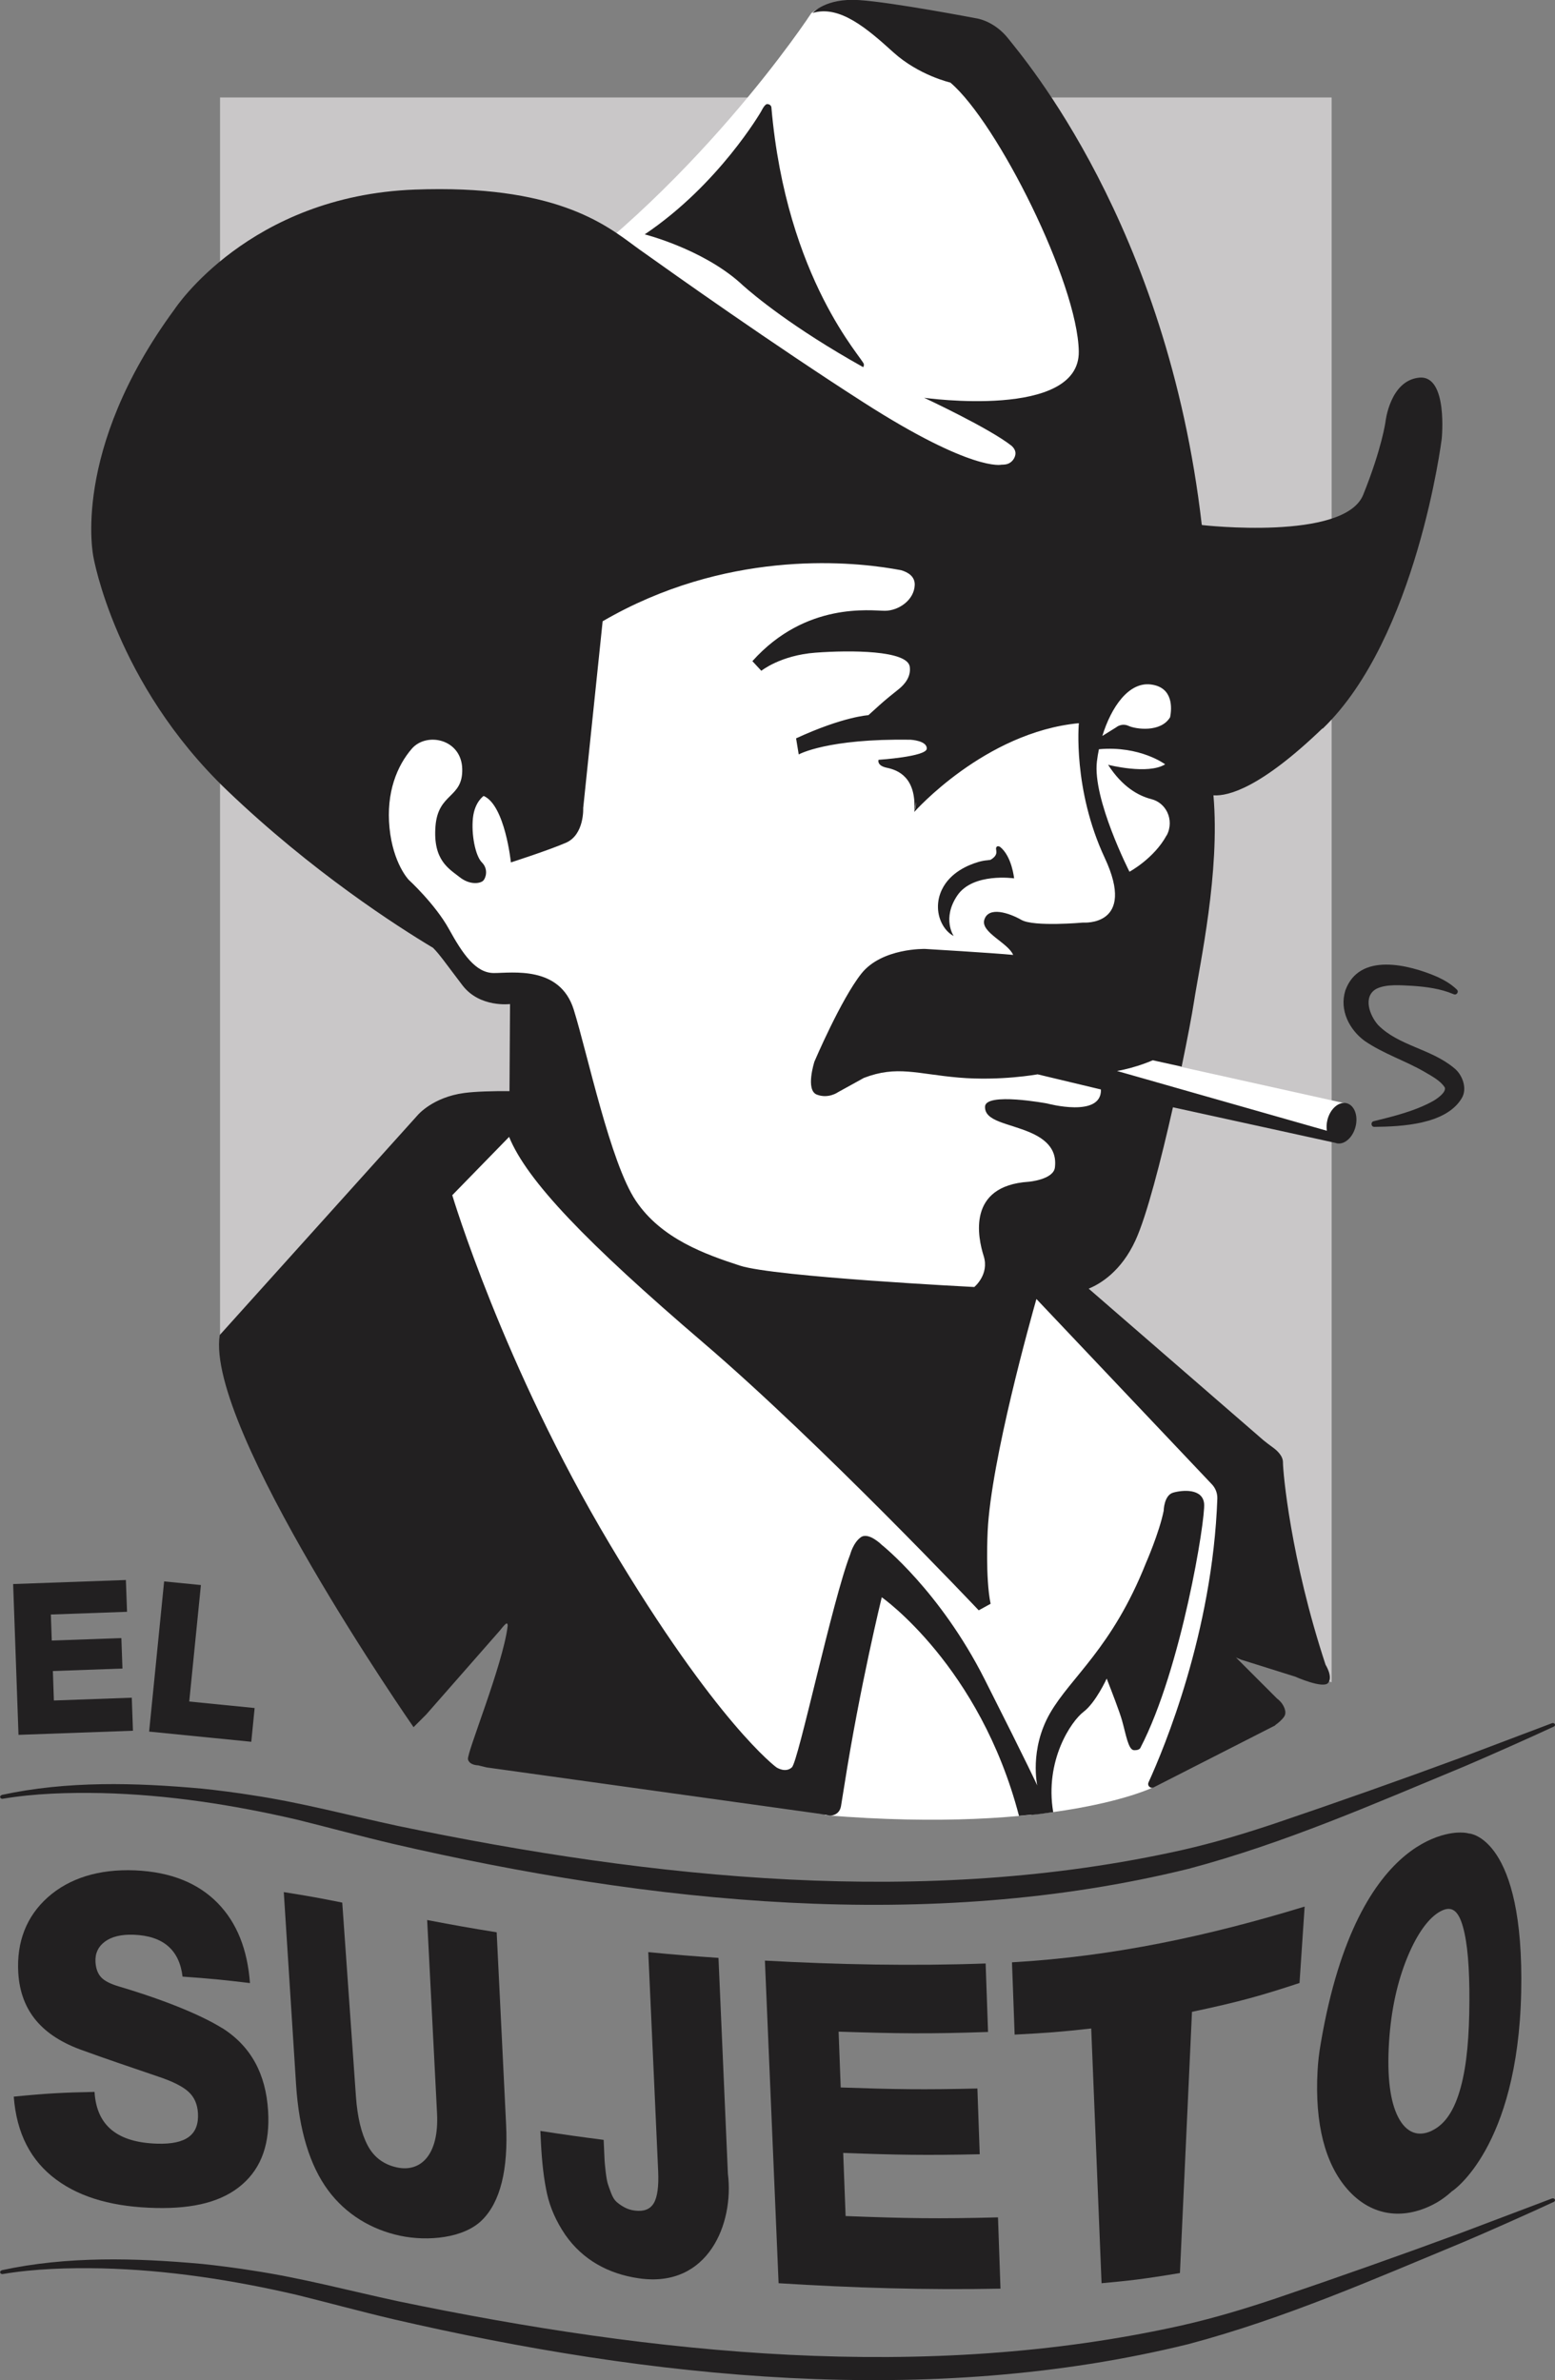 <?xml version="1.0" encoding="UTF-8"?> <svg xmlns="http://www.w3.org/2000/svg" id="Capa_2" data-name="Capa 2" viewBox="0 0 200 306.17"><rect x="0" y="0" width="200" height="306.17" fill="#808080" stroke="none"/><defs><style> .cls-1 { fill: #c9c7c8; } .cls-2 { fill: #222021; } .cls-3 { fill: #fff; } </style></defs><g id="INFO"><g><polygon class="cls-1" points="171.27 216.4 171.27 12.54 28.3 12.54 28.3 171.76 171.27 216.4"></polygon><g><g><path class="cls-3" d="M103,229.62s-.47,1.05-.05,2.62l.8-.22,2.42,1.49c29.86,2.43,42.08-3.56,42.08-3.56l2.43-2.48.11.35c1.01-2.11,8.24-17.96,8.03-37.39l-24.25-24.56s-1.91-1.91-3.29,2.14-5.74,24.02-5.74,24.02c0,0-.99,6.81-.61,9.18,0,0-21.09-20.35-23.9-23.1-2.8-2.75-24.22-20.73-24.22-20.73,0,0-9.41-10.17-10.17-13.46h-1.76l-9.26,9.26s6.12,24.86,20.12,48.5c14,23.64,23.78,29.38,23.78,29.38,0,0,1.46,1.26,3.47-1.43Z"></path><path class="cls-3" d="M104.35,1.69s-15.22,23.34-38.02,38.18l73.31,30.29s5.84-8.35,3.56-28c-2.28-19.65-17.84-34.43-17.84-34.43l-13.86-6.43s-4.4-1.83-7.14.38Z"></path><path class="cls-3" d="M56.92,92.43s-6.54-.92-7.92,6.54c-1.38,7.46-.11,11.71,2.64,15.67,2.75,3.96,5.51,6.25,7.11,9.12,1.61,2.87,3.44,3.21,7.57,3.33,4.13.11,5.62,2.41,5.97,5.62.34,3.21.92,21.11,16.18,30.07,15.26,8.95,39.02,4.7,39.02,4.7,0,0,3.09-1.72,2.75-5.62-.34-3.9,1.26-5.97,5.4-5.97s3.21-8.38,3.21-8.38c0,0,6.31-1.26,5.28-6.31-1.03-5.05-15.15-5.97-15.15-5.97l-16.87-.11s-1.42-7.57,6.23-8.34c7.65-.77,14.84,1.07,16.98-1.53,2.14-2.6,8.87-3.21,13.46-9.49s4.59-18.67,4.59-18.67c0,0,1.99-10.56-5.51-11.32-7.5-.77-9.03,2.91-9.03,2.91,0,0-8.87.51-15.3,6.73,0,0-.24-4.84-6.58-4.07l4.05-13.14s3.29-7.96-6.43-9.41c-9.72-1.45-30.03.23-40.58,9.18l-2.3,22.03s.04,4.01-1.95,4.23-5.13-4.68-5.13-4.68c0,0-1.76-6.66-7.73-7.11Z"></path><path class="cls-3" d="M173.08,141.95l-21.23-4.72-.37-.65-3.53-.83s-3.07,1.29-5.65,1.61c0,0-.17.55.75.86l28.52,7.85,1.52-4.12Z"></path></g><path class="cls-2" d="M128.6,108.93s-.34-.22-.47.1c-.13.32.43.89-.74,1.58-.11.02-.24.04-.37.05-.4.03-.8.11-1.18.22-1.27.37-3.63,1.33-4.7,3.57-.71,1.47-.68,3.22.16,4.62.31.51.74,1.01,1.36,1.34,0,0-1.54-2.25.47-5.22,2.02-2.97,7.3-2.2,7.3-2.2,0,0-.28-2.86-1.83-4.07Z"></path><path class="cls-2" d="M95.19,36.38s0,0,.02.02c.12.11.24.22.36.33,1.34,1.19,6.32,5.4,15.45,10.5.05-.05.09-.16.09-.37,0-.65-9.98-10.82-11.9-33.09,0,0-.08-.38-.54-.38-.33,0-.76.92-.76.92,0,0-5.43,9.41-14.99,15.84,0,0,7.33,1.84,12.27,6.23h0Z"></path><path class="cls-2" d="M170.13,93.72c12.09-11.63,15.3-37.26,15.3-37.26,0,0,.84-8.26-2.91-7.88-3.75.38-4.32,5.66-4.32,5.66,0,0-.46,3.44-2.87,9.41-2.41,5.97-20.66,3.9-20.66,3.9l-.1-.03c-4.45-38.67-23.04-60.18-24.86-62.52-1.84-2.35-4.13-2.64-4.13-2.64,0,0-10.79-2.07-15.09-2.35-4.3-.29-5.97,1.66-5.97,1.66,3.48-1.07,7.08,2.07,10.37,5.05,3.29,2.98,7.34,3.9,7.34,3.9,6.04,5.13,16.37,25.78,16.52,34.58.15,8.8-19.89,5.97-19.89,5.97,0,0,8.4,3.91,11.26,6.19.25.23.57.64.47,1.14v.02c-.13.62-.62,1.12-1.24,1.22-.2.03-.39.04-.55.04,0,0-3.75.95-17.71-8-11.75-7.53-24.56-16.63-28.33-19.32-.35-.24-.71-.5-1.1-.79h0c-3.87-2.86-10.37-7.96-28.33-7.28-21.34.8-30.87,15.38-30.87,15.38-13.43,18.25-10.44,31.9-10.44,31.9,0,0,2.79,16.22,17.17,29.99,10.96,10.5,21.92,17.52,26.51,20.27,0,0,0,0,0,0,.86.86,1.56,1.91,3.78,4.82,2.22,2.91,6.12,2.41,6.12,2.41l-.07,11.2c-2.14-.01-4.31.04-5.82.24-4.05.54-5.97,2.83-5.97,2.83l-25.48,28.31c-1.84,11.93,24.93,50.44,24.93,50.44l1.63-1.63,9.49-10.82s.75-.99.89-.89.09.36.09.36c-.61,4.97-5.29,16.35-5.1,17.12.19.77,1.3.77,1.3.77l1.11.27,42.57,5.93h0s0,0,0,0l.24.03s.02,0,.03.01l1.32.23s1.2.03,1.41-1.24l.42-2.6c1.99-12.7,4.82-24.25,4.82-24.25,0,0,12.62,8.83,17.65,28.12,0,0,.9-.08,1.62-.16,0,.01,0,.02.01.03.68-.05,1.91-.22,2.77-.35-1.12-6.65,2.32-11.7,3.9-12.9,1.58-1.2,2.98-4.28,2.98-4.28.68,1.74,1.66,4.28,1.97,5.38.5,1.76.8,3.79,1.53,3.83.73.04.84-.31.84-.31,5.28-10.17,8.38-29.41,8.19-31.4-.19-1.99-2.79-1.76-3.98-1.42-1.19.34-1.22,2.33-1.22,2.33-.57,2.83-2.3,6.77-2.3,6.77-4.36,10.94-9.64,14.61-12.32,19.28-2.68,4.67-1.64,9.29-1.64,9.29,0,0-1.03-2.3-6.77-13.66-5.74-11.36-13.23-17.29-13.23-17.29,0,0-1.68-1.68-2.68-.99-.99.69-1.38,2.22-1.38,2.22-2.29,5.89-6.66,26.62-7.5,27.39-.84.77-1.99,0-1.99,0,0,0-7.65-5.58-21.42-28.69-13.77-23.1-20.27-44.91-20.27-44.91l7.31-7.5c2.29,5.62,9.87,13.54,25.02,26.51,15.15,12.97,35.38,34.39,35.38,34.39l1.53-.84c-.69-3.29-.38-9.33-.38-9.33.43-9.14,5.59-27.47,6.27-29.88l22.56,23.83c.34.36.57.8.66,1.27.04.19.06.39.05.6-.62,17.19-6.85,32.1-8.85,36.48-.07.16-.06.31.01.44.12.21.4.34.66.2l15.59-7.95.06-.07c.31-.22.85-.65,1.14-1.1.42-.66-.25-1.59-.25-1.59h0c-.26-.41-.67-.7-.67-.7l-5.29-5.29.67.28,6.94,2.18s3.61,1.61,4.25.8c.63-.8-.34-2.33-.34-2.33-4.51-13.69-5.48-24.78-5.48-26.04,0-.84-.77-1.53-1.28-1.9-.41-.3-.82-.6-1.22-.93l-22.49-19.51c1.47-.6,4.18-2.2,6.02-6.21,1.44-3.12,3.29-10.33,4.82-17.12l20.86,4.57h0c.05,0,.1.04.15.05.99.26,2.1-.68,2.47-2.1.37-1.42-.13-2.78-1.13-3.04-.99-.26-2.1.68-2.47,2.1-.13.5-.15,1-.08,1.44l-19.27-5.49-3.85-1.1-3.87-1.1c2.58-.46,4.59-1.38,4.59-1.38l3.72.82c.74-3.57,1.32-6.62,1.58-8.31.78-5.01,3.37-16.7,2.51-26.59,1.95.13,6.12-1.01,14.01-8.6ZM139.3,118.68s-6.31.57-7.92-.34c-1.61-.92-4.25-1.78-4.78-.02-.49,1.62,3.05,2.95,3.71,4.52-2.55-.25-11.33-.77-11.33-.77,0,0-5.55-.15-8.19,3.17-2.64,3.33-6.04,11.32-6.04,11.32,0,0-1.19,3.67.31,4.25,1.49.57,2.72-.31,2.72-.31l3.33-1.84c4.25-1.64,6.85-.5,12.2-.04,5.36.46,10.14-.42,10.14-.42l8.15,1.95c.11,3.71-6.92,1.8-6.92,1.8,0,0-7.96-1.49-7.99.42-.04,1.91,3.02,2.1,5.85,3.33,2.83,1.22,3.33,2.91,3.14,4.48-.19,1.57-3.37,1.84-3.37,1.84-7.98.52-6.54,7.19-5.79,9.56.75,2.37-1.21,3.98-1.21,3.98,0,0-25.7-1.3-30.14-2.75-4.44-1.45-10.1-3.44-13.39-8.34-3.29-4.9-6.22-18.92-7.99-24.6-1.78-5.68-7.92-4.7-10.27-4.7s-4.02-2.47-5.79-5.68c-1.78-3.21-5.16-6.31-5.16-6.31,0,0-2.01-2.07-2.47-6.66-.46-4.59.98-8.03,2.87-10.21,1.89-2.18,6.37-1.26,6.48,2.58.11,3.84-3.1,3.04-3.44,7.4-.34,4.36,1.72,5.45,3.1,6.54,1.38,1.09,2.7.8,3.04.46.34-.34.69-1.49-.17-2.35-.86-.86-1.38-3.67-1.15-5.74.23-2.07,1.38-2.81,1.38-2.81,2.75,1.2,3.5,8.55,3.5,8.55,0,0,4.65-1.49,7.06-2.52,2.41-1.03,2.24-4.48,2.24-4.48l2.5-24.02c15.65-9.11,31.31-7.76,37.31-6.76h0c.4.07.76.13,1.08.19.81.24,1.78.75,1.75,1.89-.06,1.95-2.07,3.33-3.84,3.33s-10.16-1.2-17.04,6.48l1.15,1.24s2.45-1.99,6.96-2.33c4.51-.34,11.82-.31,12.13,1.8.19,1.31-.69,2.3-1.38,2.86-.84.67-1.68,1.34-2.48,2.06l-1.46,1.32s-3.21.17-9.3,2.98l.34,2.07s3.67-2.07,14.4-1.89c0,0,2.12.11,2.07,1.15-.06,1.03-6.2,1.43-6.2,1.43,0,0-.29.75,1.09,1.03,1.38.29,3.82,1.2,3.5,5.68l.23-1.31c-.02.43-.09.87-.23,1.31,0,0,9.07-10.27,21.17-11.42,0,0-.8,8.49,3.33,17.33,4.13,8.84-2.75,8.32-2.75,8.32ZM150.05,107.45c-1.61,2.98-4.78,4.69-4.78,4.69,0,0-4.76-9.35-4.19-14.17.06-.53.15-1.06.26-1.59,5.29-.48,8.52,1.94,8.52,1.94-2.22,1.38-7.34.06-7.34.06,1.84,2.87,3.93,4,5.57,4.42.94.24,1.64.87,2.03,1.66.44.91.46,2.02-.06,3ZM150.51,92.24c-1.19,2.03-4.44,1.56-5.35,1.14-.92-.42-1.61.19-1.61.19l-1.77,1.1c1.14-3.72,3.4-6.98,6.24-6.62,2.9.36,2.7,3.08,2.48,4.2Z"></path><g><path class="cls-2" d="M16.33,207.34l-9.79.35.12,3.35,8.95-.32.14,3.92-8.95.32.13,3.79,10.02-.36.15,4.25-14.72.53-.69-19.4,14.5-.52.15,4.09Z"></path><path class="cls-2" d="M32.32,224.06l-13.14-1.31,1.93-19.32,4.73.47-1.5,14.98,8.41.84-.43,4.34Z"></path></g><g><g><path class="cls-2" d="M28.58,260.9c-2.19-1.37-6.43-3.32-13.2-5.34-1.13-.33-1.92-.72-2.36-1.19-.44-.47-.69-1.13-.74-1.99-.06-1.09.34-1.97,1.21-2.61.86-.64,2.09-.94,3.65-.89,3.89.13,5.93,1.99,6.34,5.39,3.61.25,5.36.43,8.67.83-.32-4.31-1.67-7.75-4.15-10.29-2.48-2.53-5.96-4.01-10.65-4.21-4.65-.19-8.46,1.02-11.21,3.47-2.74,2.45-4.02,5.74-3.79,9.7.3,4.99,3.14,8.19,8.35,10.01,2.81,1.03,6.06,2.12,9.65,3.35,1.88.62,3.18,1.29,3.91,1.97.74.68,1.13,1.59,1.2,2.72.16,2.8-1.52,4.05-5.24,3.94-5.02-.15-7.8-2.24-8.06-6.66-4.09.08-6.18.19-10.39.61.36,4.75,2.2,8.26,5.46,10.67,3.26,2.42,7.62,3.54,12.83,3.65,4.93.11,8.58-.83,11.1-3.03,2.53-2.21,3.58-5.34,3.32-9.48-.29-4.68-2.16-8.27-5.91-10.64Z"></path><path class="cls-2" d="M63.89,248.57c-3.59-.58-5.38-.9-8.95-1.58.42,8.28.85,16.57,1.27,24.85.28,5.42-2.14,7.61-5.13,6.98-1.7-.36-2.98-1.3-3.79-2.83-.81-1.53-1.32-3.62-1.51-6.29-.59-8.32-1.17-16.63-1.76-24.95-2.76-.56-4.28-.84-7.52-1.35.53,8.25,1.05,16.51,1.58,24.76.38,5.92,1.79,10.43,4.1,13.57,2.31,3.14,5.64,5.1,9.27,5.87,3.56.76,8.21.32,10.55-2.01,2.35-2.33,3.38-6.47,3.09-12.36-.4-8.22-.81-16.45-1.21-24.67Z"></path><path class="cls-2" d="M92.41,251.86c-3.51-.24-5.41-.39-9.03-.74.42,9.39.84,18.77,1.27,28.16.09,1.97-.1,3.35-.56,4.13-.46.78-1.26,1.1-2.41.96-.51-.06-.97-.2-1.38-.43-.41-.22-.74-.46-1.01-.7-.27-.24-.5-.62-.69-1.13-.2-.51-.34-.92-.44-1.24-.09-.32-.18-.82-.26-1.5-.08-.68-.12-1.16-.14-1.43-.03-.63-.04-.94-.07-1.57-.02-.44-.03-.66-.05-1.1-3.26-.42-4.89-.65-8.14-1.15.03.58.04.87.07,1.45.13,2.62.39,4.83.79,6.64.4,1.8,1.18,3.56,2.34,5.27,2.24,3.21,5.52,5.03,9.47,5.6,8.91,1.3,12.26-7.04,11.45-13.45-.4-9.26-.81-18.51-1.21-27.77Z"></path><path class="cls-2" d="M108.76,285.07c-.12-3.25-.18-4.87-.31-8.12,6.98.26,10.61.32,17.56.17-.12-3.38-.18-5.07-.3-8.46-6.95.17-10.57.11-17.58-.13-.11-2.87-.16-4.31-.27-7.18,7.69.25,11.68.3,19.22.04-.12-3.53-.19-5.29-.31-8.81-9.46.34-18.94.15-28.39-.37.59,13.83,1.18,27.67,1.76,41.5,9.5.6,19.02.89,28.54.7-.13-3.67-.19-5.5-.32-9.17-7.74.2-11.82.13-19.61-.17Z"></path><path class="cls-2" d="M130.51,261.73c4.07-.21,6.06-.36,9.84-.79.44,10.92.89,21.85,1.33,32.77,3.44-.32,5.03-.47,10.08-1.31.52-11.2,1.04-22.4,1.55-33.6,6.14-1.3,8.91-2.09,13.83-3.71.26-3.93.4-5.9.66-9.83-12.34,3.77-24.58,6.42-37.64,7.17.13,3.72.2,5.58.34,9.3Z"></path><path class="cls-2" d="M188.98,235.87h0c-.33-.09-.65-.13-.97-.13h0s-13.32-1.2-18.13,27.07h0c-.22,1.23-.36,2.43-.42,3.59-.37,6.81.97,11.94,3.83,15.21,2.86,3.27,6.71,3.99,10.6,2.19,1.09-.5,2.05-1.17,2.91-1.97v.02s8.41-5.52,8.85-25.52c.44-19.99-6.67-20.47-6.67-20.47ZM184.17,274.09c-1.76.84-3.29.28-4.33-1.72-1.04-2-1.46-5.19-1.19-9.6.26-4.28,1.11-7.96,2.38-11.03,1.27-3.07,2.75-5.06,4.22-5.86,1.47-.8,2.32-.11,2.91,1.98.59,2.09.85,5.28.83,9.54-.02,4.52-.32,8.19-1.11,11.09-.78,2.9-1.97,4.76-3.71,5.59Z"></path></g><path class="cls-2" d="M.21,292.04c8.43-1.83,17.21-1.59,25.79-.81,1.63.16,4.81.57,6.41.84,6.36.95,12.6,2.63,18.79,3.96,32.84,6.83,67.77,10.51,100.87,3.09,4.1-.93,8.08-2.13,12.04-3.46,7.96-2.7,15.88-5.5,23.74-8.4l11.76-4.45c.14-.06.31,0,.37.12.06.12,0,.25-.12.31-2.84,1.33-8.54,3.86-11.43,5.09-11.62,4.82-23.19,9.92-35.56,13.21-33.45,8.25-69.27,4.44-102.37-3.22-4.15-.98-8.28-2.11-12.33-3.11-8.19-1.9-16.61-3.21-25.11-3.41-4.24-.08-8.55.03-12.71.73-.15.03-.3-.06-.33-.19-.03-.13.06-.25.2-.28H.21Z"></path><path class="cls-2" d="M.21,230.9c8.43-1.83,17.21-1.59,25.79-.81,1.63.16,4.81.57,6.41.84,6.36.95,12.6,2.63,18.79,3.96,32.84,6.83,67.77,10.51,100.87,3.09,4.1-.93,8.08-2.13,12.04-3.46,7.96-2.7,15.88-5.5,23.74-8.4l11.76-4.45c.14-.06.31,0,.37.12.06.12,0,.25-.12.31-2.84,1.33-8.54,3.86-11.43,5.09-11.62,4.82-23.19,9.92-35.56,13.21-33.45,8.25-69.27,4.44-102.37-3.22-4.15-.98-8.28-2.11-12.33-3.11-8.19-1.9-16.61-3.21-25.11-3.41-4.24-.08-8.55.03-12.71.73-.15.03-.3-.06-.33-.19-.03-.13.06-.25.2-.28H.21Z"></path></g><path class="cls-2" d="M186.9,127.87c-1.59-.68-3.46-.93-5.19-1.05-1.5-.07-3.43-.27-4.72.4-1.72,1-.84,3.41.27,4.65,2.63,2.66,6.77,3.04,9.72,5.49,1.06.79,1.81,2.63,1.02,3.92-2.02,3.38-7.73,3.64-11.24,3.68-.44,0-.49-.65-.07-.73,2.63-.65,5.32-1.31,7.66-2.61.7-.42,1.32-.95,1.46-1.37.06-.22.05-.25,0-.38-.53-.83-1.6-1.41-2.58-1.98-2.45-1.43-5.26-2.31-7.73-4-1.94-1.44-3.25-3.92-2.47-6.46,1.77-4.98,8.17-3.35,11.83-1.77.9.42,1.75.9,2.52,1.64.15.14.15.37,0,.52-.13.14-.32.14-.47.05h0Z"></path></g></g></g></svg> 